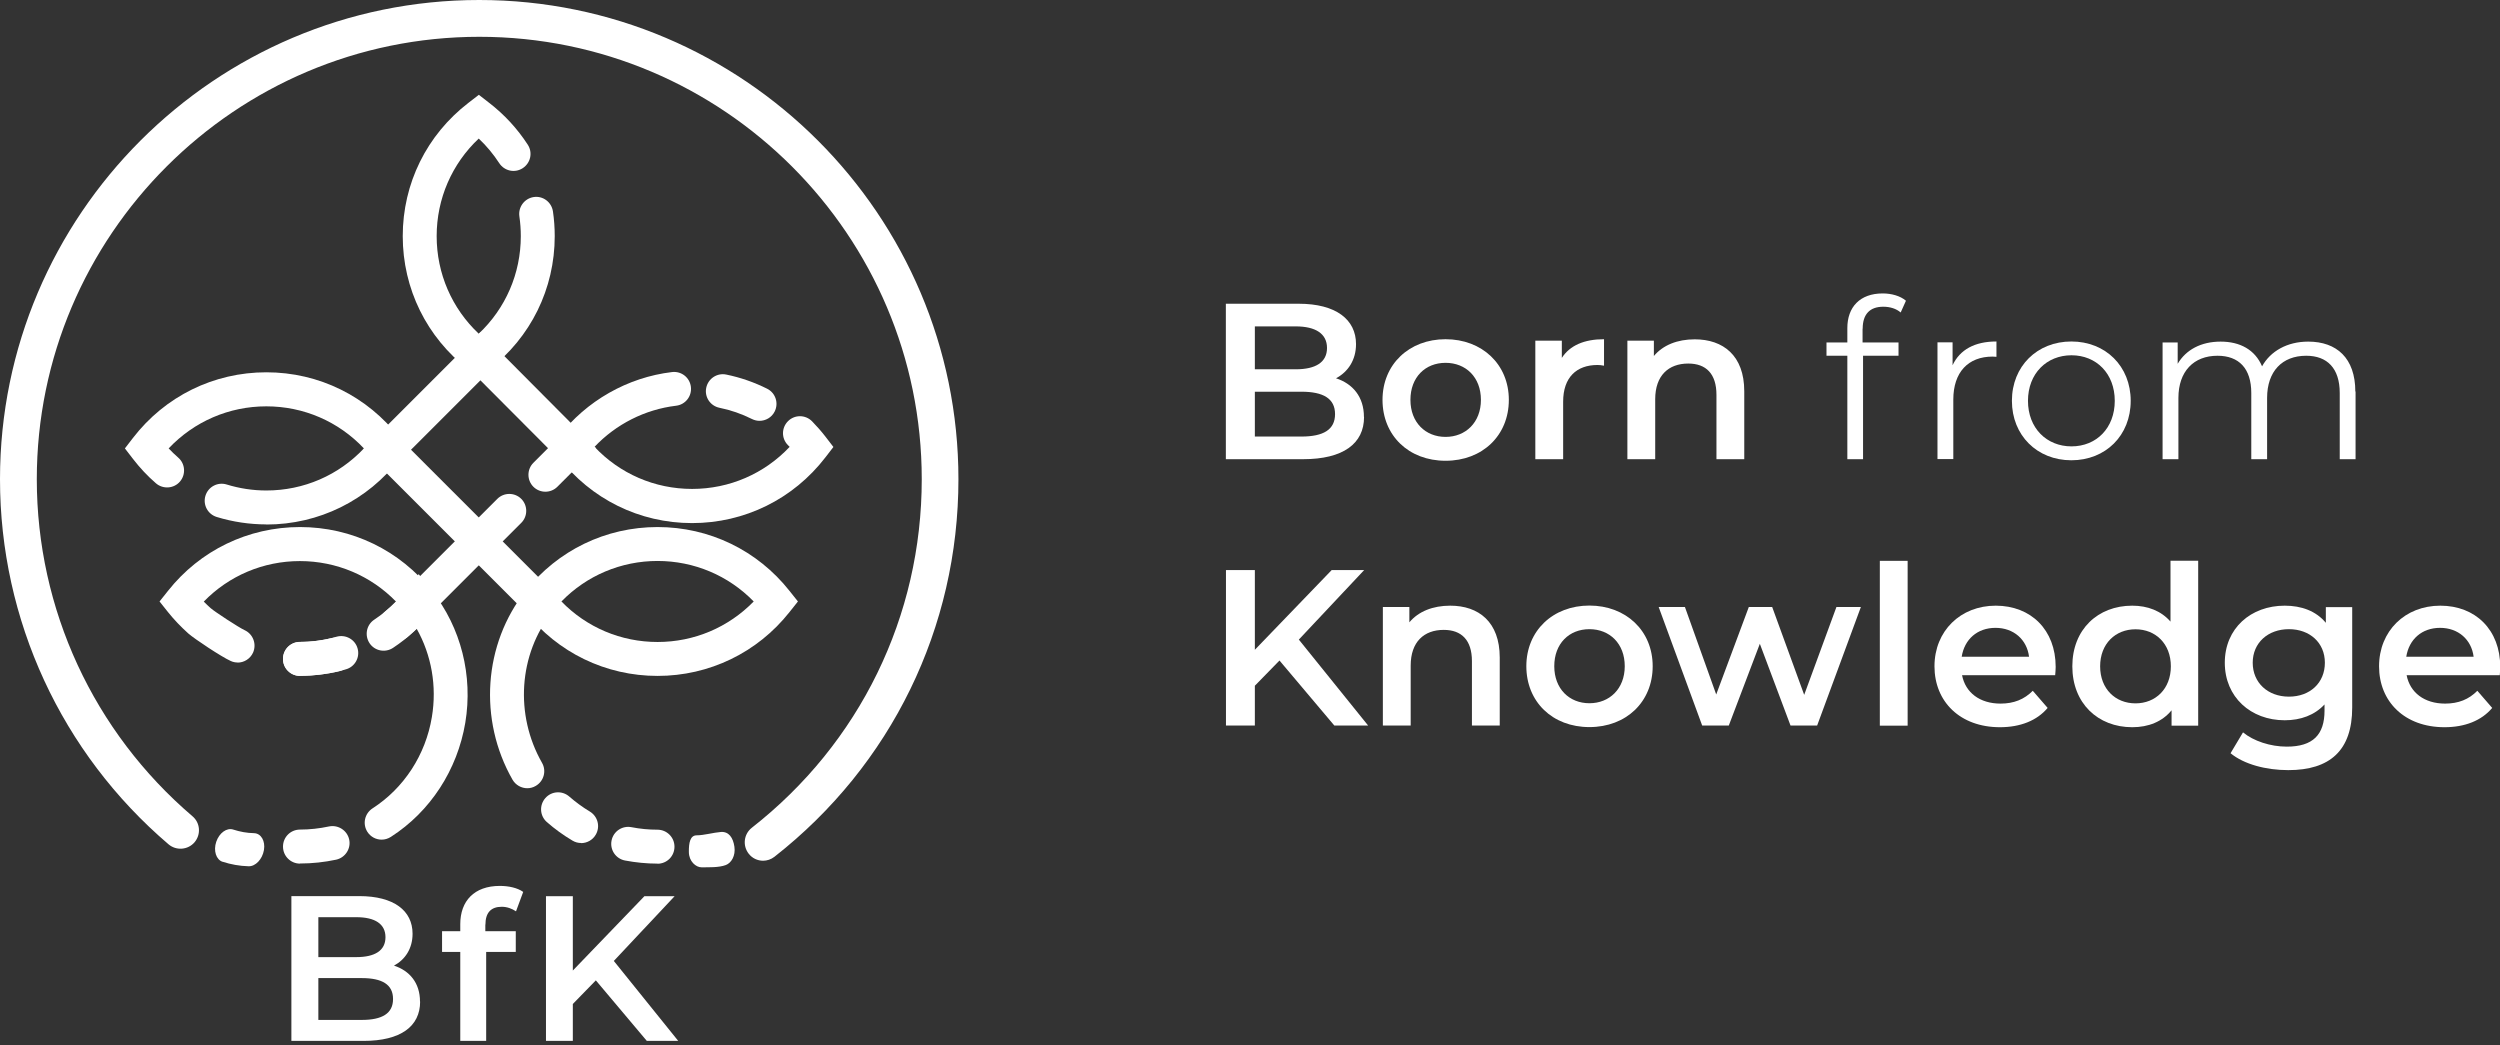 <svg width="220" height="92" viewBox="0 0 220 92" fill="none" xmlns="http://www.w3.org/2000/svg">
<rect x="0" y="0" width="220" height="92" fill="#333333" stroke="none"/>
<g clip-path="url(#clip0_546_639)">
<path d="M120.036 36.697C120.036 39.038 118.201 40.409 114.678 40.409H107.875V26.729H114.288C117.568 26.729 119.33 28.121 119.33 30.283C119.33 31.686 118.623 32.73 117.568 33.289C119.034 33.764 120.026 34.914 120.026 36.686L120.036 36.697ZM110.427 28.722V32.498H114.024C115.786 32.498 116.777 31.876 116.777 30.621C116.777 29.366 115.775 28.722 114.024 28.722H110.427ZM117.484 36.443C117.484 35.072 116.45 34.471 114.53 34.471H110.427V38.416H114.53C116.45 38.416 117.484 37.815 117.484 36.443Z" fill="white"/>
<path d="M121.661 35.188C121.661 32.066 124.002 29.851 127.209 29.851C130.416 29.851 132.778 32.055 132.778 35.188C132.778 38.321 130.458 40.547 127.209 40.547C123.96 40.547 121.661 38.321 121.661 35.188ZM130.321 35.188C130.321 33.195 128.992 31.929 127.209 31.929C125.426 31.929 124.118 33.195 124.118 35.188C124.118 37.182 125.448 38.447 127.209 38.447C128.971 38.447 130.321 37.182 130.321 35.188Z" fill="white"/>
<path d="M141.154 32.182C140.943 32.14 140.763 32.119 140.584 32.119C138.727 32.119 137.557 33.216 137.557 35.346V40.409H135.109V29.977H137.441V31.496C138.147 30.399 139.413 29.851 141.154 29.851V32.182Z" fill="white"/>
<path d="M153.495 34.429V40.409H151.048V34.745C151.048 32.889 150.13 31.992 148.569 31.992C146.828 31.992 145.658 33.047 145.658 35.135V40.409H143.21V29.977H145.541V31.328C146.343 30.368 147.609 29.861 149.138 29.861C151.638 29.861 153.495 31.285 153.495 34.429Z" fill="white"/>
<path d="M163.906 28.923V30.136H167.07V31.306H163.948V40.409H162.566V31.306H160.731V30.136H162.566V28.87C162.566 27.035 163.663 25.822 165.678 25.822C166.437 25.822 167.218 26.032 167.724 26.465L167.26 27.499C166.87 27.161 166.321 26.992 165.73 26.992C164.539 26.992 163.916 27.657 163.916 28.923H163.906Z" fill="white"/>
<path d="M175.688 30.051V31.401C175.572 31.401 175.456 31.38 175.35 31.38C173.198 31.38 171.891 32.752 171.891 35.167V40.399H170.498V30.125H171.827V32.14C172.471 30.769 173.779 30.051 175.677 30.051H175.688Z" fill="white"/>
<path d="M177.048 35.273C177.048 32.224 179.274 30.051 182.28 30.051C185.286 30.051 187.502 32.224 187.502 35.273C187.502 38.321 185.297 40.504 182.28 40.504C179.264 40.504 177.048 38.31 177.048 35.273ZM186.099 35.273C186.099 32.868 184.474 31.264 182.291 31.264C180.107 31.264 178.462 32.868 178.462 35.273C178.462 37.678 180.107 39.281 182.291 39.281C184.474 39.281 186.099 37.678 186.099 35.273Z" fill="white"/>
<path d="M207.29 34.45V40.409H205.897V34.587C205.897 32.414 204.8 31.306 202.944 31.306C200.834 31.306 199.505 32.678 199.505 35.019V40.409H198.113V34.587C198.113 32.414 197.016 31.306 195.138 31.306C193.05 31.306 191.7 32.678 191.7 35.019V40.409H190.307V30.136H191.636V32.013C192.364 30.779 193.693 30.062 195.413 30.062C197.132 30.062 198.44 30.779 199.062 32.235C199.801 30.906 201.267 30.062 203.123 30.062C205.623 30.062 207.269 31.507 207.269 34.46L207.29 34.45Z" fill="white"/>
<path d="M112.6 58.12L110.427 60.345V63.847H107.885V50.166H110.427V57.181L117.188 50.166H120.047L114.298 56.284L120.395 63.847H117.421L112.59 58.12H112.6Z" fill="white"/>
<path d="M131.977 57.866V63.847H129.53V58.183C129.53 56.326 128.612 55.43 127.051 55.43C125.31 55.43 124.14 56.485 124.14 58.573V63.847H121.692V53.415H124.024V54.765C124.825 53.805 126.091 53.299 127.62 53.299C130.12 53.299 131.977 54.723 131.977 57.866Z" fill="white"/>
<path d="M134.318 58.626C134.318 55.504 136.66 53.289 139.867 53.289C143.073 53.289 145.436 55.493 145.436 58.626C145.436 61.759 143.116 63.984 139.867 63.984C136.618 63.984 134.318 61.759 134.318 58.626ZM142.978 58.626C142.978 56.632 141.649 55.367 139.867 55.367C138.084 55.367 136.776 56.632 136.776 58.626C136.776 60.62 138.105 61.885 139.867 61.885C141.628 61.885 142.978 60.62 142.978 58.626Z" fill="white"/>
<path d="M163.758 53.415L159.908 63.847H157.566L154.866 56.653L152.134 63.847H149.792L145.963 53.415H148.273L151.027 61.115L153.896 53.415H155.952L158.769 61.147L161.606 53.415H163.779H163.758Z" fill="white"/>
<path d="M165.425 49.354H167.872V63.858H165.425V49.354Z" fill="white"/>
<path d="M172.661 59.417C172.956 60.946 174.222 61.917 176.046 61.917C177.217 61.917 178.135 61.548 178.884 60.788L180.192 62.297C179.253 63.415 177.787 63.995 175.994 63.995C172.492 63.995 170.234 61.748 170.234 58.636C170.234 55.525 172.523 53.299 175.624 53.299C178.726 53.299 180.899 55.43 180.899 58.689C180.899 58.89 180.877 59.174 180.856 59.417H172.661ZM178.557 57.793C178.367 56.284 177.207 55.251 175.603 55.251C174 55.251 172.871 56.263 172.629 57.793H178.557Z" fill="white"/>
<path d="M193.44 49.354V63.858H191.098V62.508C190.276 63.51 189.063 63.995 187.639 63.995C184.611 63.995 182.365 61.885 182.365 58.636C182.365 55.388 184.611 53.299 187.639 53.299C188.989 53.299 190.181 53.753 191.004 54.702V49.344H193.451L193.44 49.354ZM191.035 58.636C191.035 56.643 189.685 55.377 187.923 55.377C186.162 55.377 184.812 56.643 184.812 58.636C184.812 60.63 186.162 61.896 187.923 61.896C189.685 61.896 191.035 60.63 191.035 58.636Z" fill="white"/>
<path d="M206.994 53.415V62.265C206.994 66.052 205.022 67.771 201.372 67.771C199.421 67.771 197.48 67.265 196.288 66.284L197.385 64.448C198.303 65.208 199.79 65.704 201.235 65.704C203.545 65.704 204.558 64.649 204.558 62.539V61.991C203.693 62.929 202.469 63.383 201.056 63.383C198.071 63.383 195.782 61.347 195.782 58.32C195.782 55.293 198.071 53.299 201.056 53.299C202.522 53.299 203.809 53.763 204.674 54.807V53.426H206.994V53.415ZM204.589 58.32C204.589 56.559 203.26 55.367 201.425 55.367C199.59 55.367 198.239 56.559 198.239 58.32C198.239 60.081 199.569 61.305 201.425 61.305C203.281 61.305 204.589 60.092 204.589 58.32Z" fill="white"/>
<path d="M211.783 59.417C212.078 60.946 213.344 61.917 215.169 61.917C216.34 61.917 217.258 61.548 218.006 60.788L219.314 62.297C218.376 63.415 216.909 63.995 215.116 63.995C211.614 63.995 209.357 61.748 209.357 58.636C209.357 55.525 211.646 53.299 214.747 53.299C217.848 53.299 220.021 55.43 220.021 58.689C220.021 58.89 220 59.174 219.979 59.417H211.783ZM217.679 57.793C217.49 56.284 216.329 55.251 214.726 55.251C213.123 55.251 211.994 56.263 211.751 57.793H217.679Z" fill="white"/>
<path d="M42.129 33.226L41.222 32.52C37.551 29.693 35.441 25.41 35.441 20.78C35.441 16.149 37.551 11.877 41.222 9.05L42.139 8.343L43.047 9.05C44.386 10.084 45.525 11.318 46.443 12.732C46.897 13.428 46.696 14.345 46 14.799C45.304 15.252 44.386 15.052 43.932 14.356C43.416 13.565 42.814 12.837 42.129 12.194C39.766 14.419 38.426 17.489 38.426 20.78C38.426 24.071 39.766 27.14 42.129 29.366C44.492 27.14 45.831 24.071 45.831 20.78C45.831 20.2 45.789 19.609 45.705 19.039C45.589 18.227 46.148 17.468 46.96 17.341C47.782 17.214 48.531 17.784 48.658 18.596C48.764 19.313 48.816 20.052 48.816 20.78C48.816 25.41 46.707 29.693 43.036 32.52L42.129 33.226Z" fill="white"/>
<path d="M46.401 69.364C45.884 69.364 45.378 69.09 45.103 68.615C42.087 63.341 42.551 56.664 46.253 52.002C46.77 51.358 47.709 51.253 48.352 51.759C48.995 52.276 49.101 53.215 48.595 53.858C45.641 57.571 45.283 62.898 47.698 67.128C48.109 67.845 47.856 68.752 47.139 69.163C46.907 69.3 46.654 69.364 46.401 69.364Z" fill="white"/>
<path d="M51.137 74.184C50.884 74.184 50.62 74.121 50.377 73.973C49.576 73.499 48.816 72.95 48.12 72.338C47.498 71.79 47.445 70.851 47.993 70.229C48.542 69.606 49.481 69.554 50.103 70.102C50.662 70.587 51.263 71.03 51.896 71.41C52.603 71.832 52.846 72.739 52.424 73.456C52.149 73.931 51.643 74.195 51.137 74.195V74.184Z" fill="white"/>
<path d="M57.866 75.999C56.907 75.999 55.947 75.903 54.997 75.724C54.185 75.566 53.658 74.785 53.816 73.973C53.974 73.161 54.755 72.634 55.567 72.792C56.316 72.939 57.086 73.013 57.856 73.013C58.679 73.013 59.354 73.678 59.354 74.511C59.354 75.344 58.689 76.009 57.856 76.009L57.866 75.999Z" fill="white"/>
<path d="M57.866 59.48C53.31 59.48 49.08 57.434 46.253 53.858L45.525 52.93L46.253 52.002C49.08 48.426 53.31 46.38 57.866 46.38C62.423 46.38 66.653 48.426 69.48 52.002L70.218 52.93L69.48 53.858C66.653 57.434 62.413 59.48 57.866 59.48ZM49.407 52.93C51.622 55.208 54.639 56.495 57.866 56.495C61.094 56.495 64.1 55.208 66.326 52.93C64.111 50.652 61.084 49.365 57.866 49.365C54.649 49.365 51.622 50.652 49.407 52.93Z" fill="white"/>
<path d="M60.904 46.032C56.274 46.032 52.002 43.922 49.175 40.251L48.468 39.334L49.175 38.416C51.59 35.273 55.229 33.205 59.143 32.741C59.965 32.646 60.704 33.226 60.799 34.049C60.894 34.872 60.314 35.61 59.491 35.705C56.759 36.032 54.206 37.329 52.318 39.323C54.544 41.686 57.613 43.025 60.904 43.025C64.195 43.025 67.265 41.686 69.49 39.323C69.438 39.27 69.385 39.218 69.332 39.165C68.752 38.574 68.763 37.635 69.353 37.055C69.944 36.475 70.883 36.486 71.463 37.076C71.874 37.498 72.275 37.952 72.634 38.416L73.34 39.334L72.634 40.251C69.807 43.922 65.524 46.032 60.904 46.032Z" fill="white"/>
<path d="M66.843 37.034C66.621 37.034 66.389 36.981 66.178 36.876C65.271 36.422 64.311 36.085 63.309 35.884C62.497 35.716 61.98 34.925 62.149 34.123C62.318 33.311 63.109 32.794 63.91 32.962C65.155 33.216 66.368 33.638 67.507 34.207C68.246 34.576 68.541 35.473 68.172 36.211C67.908 36.739 67.381 37.034 66.832 37.034H66.843Z" fill="white"/>
<path d="M26.402 75.999C25.579 75.999 24.904 75.334 24.904 74.501C24.904 73.667 25.568 73.003 26.402 73.003C27.235 73.003 28.11 72.908 28.944 72.729C29.745 72.56 30.547 73.066 30.726 73.868C30.906 74.669 30.389 75.471 29.587 75.65C28.543 75.872 27.478 75.988 26.412 75.988L26.402 75.999Z" fill="white"/>
<path d="M19.588 75.84C19.018 75.65 18.765 74.859 19.029 74.079C19.292 73.298 19.957 72.813 20.526 73.003C21.117 73.193 21.729 73.309 22.362 73.319C22.974 73.34 23.364 74.005 23.227 74.806C23.09 75.608 22.488 76.252 21.877 76.231C21.085 76.209 20.316 76.072 19.577 75.83L19.588 75.84Z" fill="white"/>
<path d="M61.737 76.325C61.242 76.325 60.63 75.809 60.62 74.986C60.609 74.163 60.736 73.509 61.305 73.509C61.938 73.509 62.782 73.266 63.436 73.214C64.132 73.161 64.512 73.71 64.628 74.511C64.744 75.313 64.353 75.946 63.868 76.125C63.246 76.357 62.381 76.315 61.737 76.325Z" fill="white"/>
<path d="M33.585 73.889C33.089 73.889 32.614 73.646 32.33 73.203C31.887 72.507 32.087 71.589 32.783 71.136C35.547 69.353 37.456 66.431 38.005 63.098C38.458 60.387 37.973 57.645 36.665 55.324C36.391 55.578 36.116 55.831 35.832 56.073C35.199 56.601 34.249 56.506 33.733 55.873C33.205 55.24 33.3 54.291 33.933 53.774C34.576 53.246 35.167 52.645 35.673 52.002L36.844 50.525L38.015 52.002C40.568 55.229 41.633 59.459 40.947 63.594C40.251 67.75 37.867 71.421 34.397 73.646C34.144 73.805 33.87 73.889 33.585 73.889Z" fill="white"/>
<path d="M26.402 59.48C25.579 59.48 24.904 58.816 24.904 57.993C24.904 57.17 25.568 56.495 26.391 56.495C27.478 56.495 28.564 56.337 29.619 56.031C30.41 55.81 31.243 56.263 31.465 57.054C31.697 57.845 31.233 58.679 30.442 58.9C29.123 59.28 27.752 59.47 26.391 59.48H26.402Z" fill="white"/>
<path d="M26.402 59.48C25.579 59.48 24.904 58.816 24.904 57.982C24.904 57.149 25.568 56.485 26.402 56.485C27.34 56.485 28.279 56.369 29.186 56.158C29.988 55.957 30.8 56.453 30.99 57.255C31.18 58.056 30.695 58.868 29.893 59.058C28.754 59.333 27.583 59.47 26.402 59.47V59.48Z" fill="white"/>
<path d="M20.906 58.299C20.695 58.299 20.495 58.257 20.294 58.162C19.493 57.803 17.14 56.242 16.571 55.746C15.928 55.166 15.316 54.533 14.778 53.858L14.039 52.93L14.778 52.002C17.605 48.426 21.845 46.38 26.402 46.38C30.958 46.38 35.188 48.426 38.015 52.002L38.753 52.93L38.015 53.858C37.045 55.082 35.895 56.147 34.587 57.012C33.901 57.466 32.973 57.286 32.52 56.601C32.066 55.915 32.245 54.987 32.931 54.533C33.627 54.069 34.27 53.542 34.851 52.941C32.636 50.662 29.608 49.375 26.391 49.375C23.174 49.375 20.147 50.662 17.932 52.941C18.132 53.141 18.332 53.341 18.543 53.521C18.902 53.837 21.012 55.219 21.518 55.451C22.267 55.788 22.604 56.675 22.267 57.434C22.014 57.982 21.476 58.309 20.906 58.309V58.299Z" fill="white"/>
<path d="M23.448 46.148C21.961 46.148 20.484 45.926 19.071 45.494C18.28 45.251 17.837 44.418 18.079 43.627C18.322 42.836 19.155 42.392 19.946 42.635C21.075 42.983 22.246 43.163 23.438 43.163C26.729 43.163 29.798 41.823 32.024 39.46C29.798 37.097 26.729 35.758 23.438 35.758C20.147 35.758 17.077 37.097 14.841 39.46C15.105 39.745 15.39 40.009 15.685 40.272C16.307 40.81 16.37 41.76 15.833 42.382C15.295 43.004 14.345 43.068 13.723 42.53C12.974 41.886 12.299 41.158 11.698 40.378L10.991 39.46L11.698 38.542C14.525 34.872 18.807 32.762 23.438 32.762C28.068 32.762 32.34 34.872 35.167 38.542L35.874 39.46L35.167 40.378C32.34 44.048 28.058 46.158 23.438 46.158L23.448 46.148Z" fill="white"/>
<path d="M47.424 54.428C47.044 54.428 46.654 54.28 46.369 53.985L31.95 39.566L42.287 29.229L52.445 39.439L49.048 42.836C48.468 43.416 47.519 43.416 46.939 42.836C46.358 42.255 46.358 41.306 46.939 40.726L48.225 39.439L42.276 33.469L36.169 39.576L48.479 51.886C49.059 52.466 49.059 53.415 48.479 53.995C48.183 54.291 47.804 54.438 47.424 54.438V54.428Z" fill="white"/>
<path d="M36.844 54.428C36.465 54.428 36.074 54.28 35.789 53.985C35.209 53.405 35.209 52.455 35.789 51.875L43.764 43.901C44.344 43.321 45.293 43.321 45.873 43.901C46.453 44.481 46.453 45.43 45.873 46.01L37.899 53.985C37.604 54.28 37.224 54.428 36.844 54.428Z" fill="white"/>
<path d="M67.159 75.745C66.674 75.745 66.199 75.534 65.883 75.123C65.334 74.416 65.45 73.404 66.157 72.845C75.661 65.408 81.114 54.227 81.114 42.171C81.114 20.706 63.647 3.238 42.181 3.238C20.716 3.238 3.238 20.706 3.238 42.171C3.238 53.605 8.238 64.406 16.94 71.832C17.626 72.412 17.7 73.435 17.119 74.121C16.539 74.796 15.516 74.88 14.831 74.3C5.411 66.263 0 54.554 0 42.171C0 18.923 18.923 0 42.171 0C65.419 0 84.342 18.923 84.342 42.171C84.342 55.229 78.435 67.338 68.151 75.397C67.855 75.629 67.497 75.745 67.149 75.745H67.159Z" fill="white"/>
<path d="M36.971 88.139C36.971 90.323 35.262 91.599 31.982 91.599H25.642V78.857H31.612C34.671 78.857 36.306 80.144 36.306 82.169C36.306 83.477 35.652 84.447 34.671 84.975C36.032 85.418 36.96 86.483 36.96 88.139H36.971ZM28.015 80.713V84.226H31.359C32.994 84.226 33.922 83.646 33.922 82.475C33.922 81.304 32.994 80.713 31.359 80.713H28.015ZM34.587 87.907C34.587 86.631 33.617 86.072 31.834 86.072H28.015V89.753H31.834C33.617 89.753 34.587 89.194 34.587 87.918V87.907Z" fill="white"/>
<path d="M42.709 81.367V81.948H45.388V83.772H42.783V91.599H40.504V83.772H38.901V81.948H40.504V81.325C40.504 79.289 41.728 77.96 43.985 77.96C44.766 77.96 45.536 78.129 46.042 78.488L45.409 80.197C45.061 79.965 44.629 79.796 44.154 79.796C43.205 79.796 42.719 80.323 42.719 81.357L42.709 81.367Z" fill="white"/>
<path d="M52.434 86.272L50.409 88.35V91.609H48.046V78.868H50.409V85.407L56.706 78.868H59.364L54.016 84.563L59.691 91.609H56.928L52.434 86.272Z" fill="white"/>
</g>
<defs>
<clipPath id="clip0_546_639">
<rect width="220" height="91.599" fill="white"/>
</clipPath>
</defs>
</svg>
